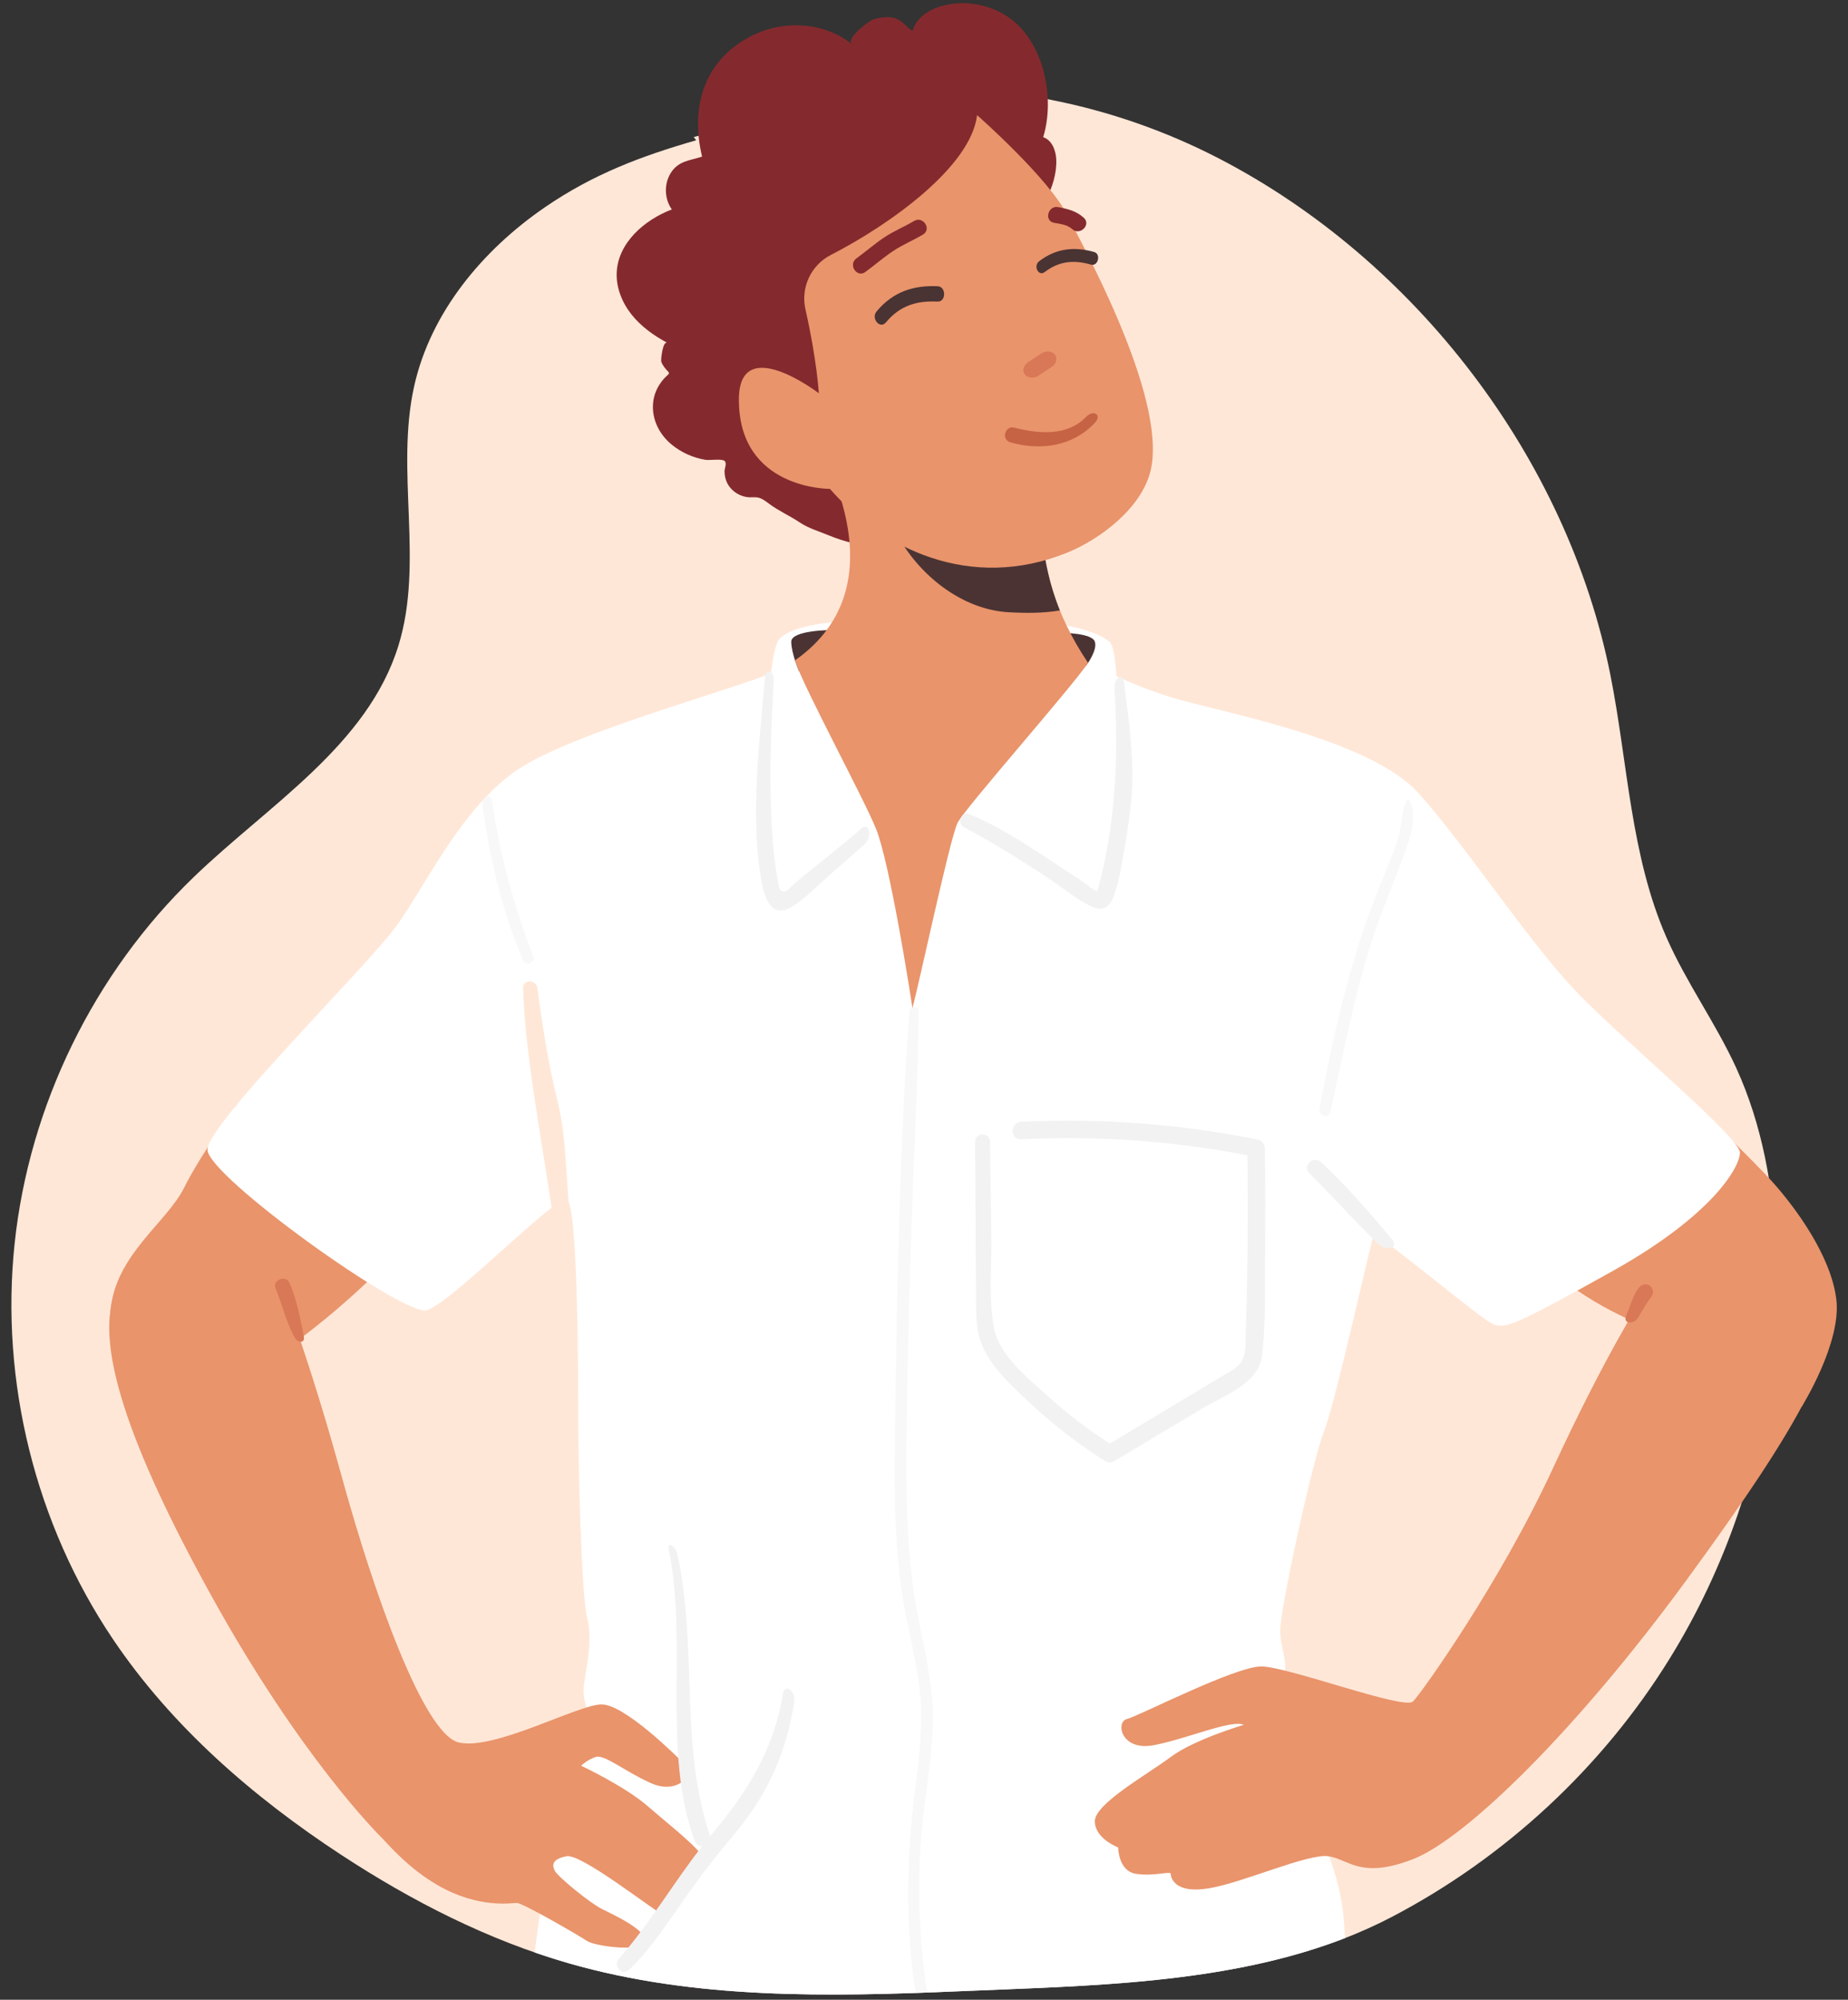 <?xml version="1.0" encoding="UTF-8"?>
<!DOCTYPE svg PUBLIC '-//W3C//DTD SVG 1.0//EN'
          'http://www.w3.org/TR/2001/REC-SVG-20010904/DTD/svg10.dtd'>
<svg height="876.2" preserveAspectRatio="xMidYMid meet" version="1.0" viewBox="-5.0 -1.4 809.9 876.2" width="809.9" xmlns="http://www.w3.org/2000/svg" xmlns:xlink="http://www.w3.org/1999/xlink" zoomAndPan="magnify"
><rect x="-5.0" y="-1.4" width="809.9" height="876.2" fill="#333333" stroke="none"/><g
  ><g id="change1_1"
    ><path d="M771.769,594.395c1.791-16.07,2.345-32.275,1.614-48.431c-1.234-27.299-6.142-54.722-17.524-79.566 c-8.968-19.575-21.785-37.22-30.458-56.927c-15.833-35.977-16.943-76.426-24.601-114.98 c-18.894-95.123-85.466-181.872-171.634-226.473c-46.029-23.824-99.195-34.713-150.847-29.368 c-21.525,2.227-40.099,9.317-59.689,15.758c-6.615,1.08-13.146,2.492-19.603,4.241l1.082,1.408 c-24.024,6.927-45.12,14.803-66.438,29.459c-27.277,18.754-49.975,46.035-57.17,78.346c-8.286,37.209,4.391,77.257-6.897,113.668 c-13.546,43.695-56.795,69.651-89.732,101.398C36.105,425.116,7.807,483.014,1.41,543.466 c-6.397,60.452,9.155,122.99,43.124,173.404c25.791,38.277,61.394,69.148,100.001,94.443c30.97,20.291,64.322,37.356,99.913,47.559 c55.296,15.852,113.883,14.669,171.352,12.192c62.776-2.706,132.673-3.007,189.136-32.531 c49.696-25.985,92.302-65.498,121.808-113.198C751.226,685.755,766.617,640.637,771.769,594.395z" fill="#ffe7d7"
    /></g
    ><g
    ><g id="change2_5"
      ><path d="M742.779,487.544c0,0,21.15,19.919,30.105,30.153c8.955,10.234,24.305,30.702,26.864,49.89 c2.558,19.189-15.195,47.448-15.195,47.448L712.2,578.057c0,0-31.421-11.748-53.168-38.612 C637.285,512.581,742.779,487.544,742.779,487.544z" fill="#e9946b"
      /></g
      ><g id="change2_6"
      ><path d="M99.012,482.322c0,0-15.636,21.304-23.311,36.655c-7.676,15.351-30.002,29.367-32.271,53.7 c-2.269,24.333,10.524,44.801,10.524,44.801l70.358-30.702c0,0,21.747-15.351,43.494-38.377 C189.553,525.373,99.012,482.322,99.012,482.322z" fill="#e9946b"
      /></g
      ><g
      ><g id="change3_2"
        ><path d="M688.454,435.827c-21.747-21.747-49.89-65.241-71.637-89.546 c-21.747-24.305-88.267-35.819-108.735-42.215c-20.468-6.396-33.26-14.072-33.26-14.072s-122.806-5.117-139.436,2.558 c-16.63,7.675-89.547,26.864-113.852,43.494c-24.305,16.63-39.656,49.89-52.449,67.799c-12.792,17.909-83.15,86.988-83.15,98.501 s85.709,72.916,95.943,70.358c10.234-2.558,56.286-49.89,61.403-48.611c5.117,1.279,5.117,79.312,5.117,95.943 c0,16.63,1.279,76.754,3.838,86.988c2.559,10.234,0,20.468-1.279,29.422c-1.279,8.955,3.838,15.351,3.838,15.351 s-8.955,28.143-15.351,47.332c-4.395,13.187-8.187,39.664-10.129,54.937c5,1.73,10.041,3.346,15.133,4.805 c55.296,15.852,113.883,14.669,171.352,12.192c55.371-2.387,116.275-2.916,168.621-23.263c-0.169-4.976-0.592-10.592-1.502-16.05 c-2.559-15.351-8.955-28.143-8.955-28.143s-19.188-60.124-16.63-69.079c2.559-8.955-1.279-12.792-1.279-21.747 c0-8.955,14.072-74.196,19.189-86.988c5.117-12.792,20.468-83.15,21.747-85.709c1.279-2.558,47.971,37.737,53.088,39.017 c5.117,1.279,8.315,0.64,51.809-23.666c43.494-24.305,55.647-45.413,55.647-51.809 C757.533,497.23,710.201,457.574,688.454,435.827z" fill="#fff"
        /></g
        ><g id="change4_3"
        ><path d="M403.752,747.026c-0.565-13.155-3.646-26.016-6.219-38.876 c-5.59-27.936-5.533-56.205-5.181-84.571c0.35-28.216,1.114-56.422,2.011-84.624c1.03-32.391,2.927-64.81,3.227-97.217 c0.024-2.599-3.81-2.539-3.998,0c-4.271,57.873-5.375,116.251-6.229,174.262c-0.401,27.186-1.092,54.611,3.097,81.566 c2.196,14.135,6.132,27.989,7.65,42.232c1.475,13.834-0.051,27.559-1.871,41.282c-4.035,30.417-4.628,60.418,0.041,90.749 c1.692-0.058,3.383-0.119,5.073-0.182c-4.379-27.631-4.577-55.541-0.999-83.285C402.12,774.651,404.347,760.899,403.752,747.026z" fill="#f2f2f2" opacity=".5"
        /></g
        ><g id="change4_4"
        ><path d="M549.298,501.643c-0.025-1.582-1.16-3.356-2.806-3.686c-34.241-6.878-69.123-9.547-104.01-7.837 c-4.897,0.24-4.926,7.887,0,7.646c33.267-1.631,66.512,0.697,99.202,7.029c0.369,26.118,0.146,52.241-0.758,78.346 c-0.123,3.544,0.187,7.321-1.149,10.647c-1.496,3.724-4.54,5.026-7.897,7.037c-5.713,3.423-11.422,6.85-17.132,10.276 c-11.117,6.671-22.234,13.342-33.352,20.013c-9.637-6.209-18.744-13.123-27.252-20.824c-8.575-7.761-21.22-17.829-23.509-29.69 c-2.464-12.774-0.995-27.061-1.164-40.039c-0.18-13.916-0.394-27.832-0.596-41.749c-0.061-4.183-6.527-4.196-6.506,0 c0.076,15.181,0.146,30.363,0.246,45.544c0.05,7.591,0.097,15.181,0.151,22.772c0.046,6.514-0.126,13.299,2.122,19.512 c4.017,11.101,14.713,20.356,23.142,28.204c9.654,8.989,20.242,16.95,31.385,23.995c1.125,0.711,2.694,0.675,3.822,0 l38.573-23.077c9.521-5.696,24.812-10.788,26.304-23.273c1.74-14.556,1.1-29.799,1.283-44.45 C549.591,532.574,549.546,517.107,549.298,501.643z" fill="#f2f2f2"
        /></g
        ><g id="change1_2"
        ><path d="M244.56,529.211c-1.513-15.256-1.502-33.271-5.198-48.103 c-4.082-16.384-6.617-32.763-8.823-49.483c-0.509-3.859-6.381-4.158-6.266,0c0.893,32.311,9.897,74.741,13.891,106.54 C238.752,542.848,245.041,534.061,244.56,529.211z" fill="#ffe7d7"
        /></g
        ><g id="change4_5"
        ><path d="M605.304,542.003c-8.943-11.026-21.004-24.674-31.439-34.27c-3.327-3.06-8.224,1.775-4.982,4.982 c10.176,10.068,19.707,20.827,29.941,30.811C602.268,546.887,608.212,545.589,605.304,542.003z" fill="#f2f2f2"
        /></g
        ><g id="change4_6"
        ><path d="M612.599,349.303c-0.226-0.396-0.868-0.423-1.087,0 c-2.396,4.623-2.105,10.429-3.501,15.482c-1.438,5.204-3.484,10.214-5.526,15.203c-4.542,11.099-8.899,22.189-12.44,33.657 c-7.138,23.124-12.358,46.994-16.801,70.77c-0.584,3.124,4.119,4.496,4.819,1.328c5.415-24.5,10.072-49.079,17.576-73.066 c3.576-11.431,8.094-22.396,12.384-33.557C611.017,371.327,617.205,357.377,612.599,349.303z" fill="#f2f2f2" opacity=".5"
        /></g
        ><g id="change4_7"
        ><path d="M228.746,417.763c-8.523-22.286-14.834-44.92-18.146-68.582 c-0.344-2.46-4.693-1.903-4.378,0.593c2.994,23.676,8.682,47.202,17.84,69.281C225.233,421.874,229.877,420.719,228.746,417.763z" fill="#f2f2f2" opacity=".5"
        /></g
      ></g
      ><g
      ><g id="change3_1"
        ><path d="M458.192,272.085c0,0,15.94,1.77,23.026,7.675c7.675,6.396,1.279,113.852-5.117,116.41 c-6.396,2.559-62.682-40.936-62.682-40.936l-33.26,3.838c0,0-43.494,38.377-47.332,33.26 c-3.838-5.117-3.838-106.177,3.838-113.852c7.676-7.675,31.981-7.675,31.981-7.675L458.192,272.085z" fill="#fff"
        /></g
        ><g id="change5_1"
        ><path d="M460.751,275.922c0,0,12.792,0,14.072,3.838c1.279,3.838-3.84,10.513-3.84,10.513l-10.231-0.279 V275.922z" fill="#4b3333"
        /></g
        ><g id="change5_2"
        ><path d="M359.691,274.643l-14.457,18.201c0,0-3.453-7.968-3.453-13.085 C341.782,274.643,359.691,274.643,359.691,274.643z" fill="#4b3333"
        /></g
        ><g id="change6_1"
        ><path d="M453.347,86.287c2.865-5.556,4.856-11.858,4.564-17.88c-0.194-3.995-1.924-8.472-5.731-9.697 c5.302-17.137,0.341-41.665-14.943-52.373c-8.263-5.789-19.086-7.771-28.865-5.286c-5.906,1.501-11.913,5.2-13.38,11.115 c-2.736-1.627-4.459-4.393-7.333-5.467c-2.978-1.113-7.352-0.503-10.252,0.547c-1.58,0.572-12.01,8.296-9.003,10.72 c-11.759-9.48-29.114-10.721-42.767-4.26c-21.867,10.348-28.301,31.425-22.949,53.498c-5.34,1.832-10.469,1.735-13.884,7.45 c-2.844,4.761-2.587,11.194,0.628,15.713c-12.077,4.594-23.506,14.606-24.151,27.512c-0.334,6.688,2.337,13.304,6.503,18.546 c4.166,5.242,9.741,9.214,15.642,12.379c-1.936-1.038-2.894,7.433-2.635,8.208c0.563,1.684,1.74,3.087,2.972,4.365 c0.187,0.193,0.387,0.41,0.399,0.679c0.015,0.333-0.262,0.599-0.511,0.821c-9.768,8.702-8.011,22.507,1.682,30.5 c4.23,3.488,9.456,5.828,14.866,6.703c1.794,0.29,6.998-0.556,8.289,0.432c1.222,0.935,0.058,3.175,0.048,4.604 c-0.013,1.954,0.465,3.919,1.427,5.624c1.918,3.4,5.701,5.667,9.603,5.755c1.146,0.026,2.304-0.122,3.433,0.075 c1.897,0.33,3.482,1.58,5.025,2.733c4.214,3.153,8.966,5.216,13.296,8.102c4.118,2.744,8.161,3.824,12.745,5.712 c6.789,2.796,13.895,4.593,21.25,5.031c3.023,0.18,5.739-3.612,7.343-5.659c11.993-15.31,19.498-35.029,27.15-52.709 c9.459-21.854,18.183-44.028,26.604-66.3c2.813-7.439,5.379-15.261,9.769-21.832C451.302,89.972,452.375,88.172,453.347,86.287z" fill="#842a2e"
        /></g
        ><g id="change2_4"
        ><path d="M394.87,440.304c3.143-11.437,16.461-74.602,19.828-81.231 c3.271-6.439,49.414-58.601,57.147-70.015c-15.659-23.478-17.827-40.299-19.964-52.057c-0.245-1.182-0.495-2.364-0.676-3.547 c-12.878-7.951-30.433-18.613-47.145-28.718c-26.634-16.052-59.396-25.816-59.396-25.816s52.378,71.467-1.309,109.061 c4.304,12.754,29.631,59.289,35.524,73.65C384.835,376.144,393.886,433.246,394.87,440.304z" fill="#e9946b"
        /></g
        ><g id="change5_3"
        ><path d="M451.893,237.065c-0.144-0.693-0.307-1.385-0.43-2.079l-62.287-0.401 c9.74,16.926,28.029,31.165,47.829,32.27c7.313,0.408,15.111,0.476,22.491-0.786C454.637,254.084,453.251,244.55,451.893,237.065 z" fill="#4b3333"
        /></g
        ><g
        ><g
          ><g id="change2_1"
            ><path d="M463.096,93.492c4.872,10.007,43.37,78.322,36.305,110.698 c-3.733,17.109-22.685,30.856-36.571,36.505c-42.758,17.395-81.588-1.975-104.101-27.895c0,0-40.133,0.408-39.904-39.364 c0.169-29.237,35.035-2.524,35.035-2.524s-0.869-14.791-5.851-36.692c-2.176-9.565,2.35-19.411,11.076-23.893 c26.336-13.529,61.406-38.778,64.135-61.271C423.221,49.056,455.106,77.081,463.096,93.492z" fill="#e9946b"
            /></g
            ><g id="change7_3"
            ><path d="M457.342,153.996c-1.221-1.583-3.971-1.857-5.955-0.542c-1.952,1.294-3.904,2.589-5.855,3.882 c-1.975,1.31-2.641,3.741-1.407,5.342c1.221,1.583,3.971,1.857,5.954,0.542c1.952-1.294,3.903-2.588,5.855-3.882 C457.911,158.028,458.576,155.596,457.342,153.996z" fill="#d87856"
            /></g
            ><g id="change6_2"
            ><path d="M395.587,95.427c-4.293,2.559-8.945,4.426-13.101,7.221c-4.218,2.835-8.068,6.189-12.171,9.182 c-3.701,2.7,0.185,8.668,3.919,5.945c4.101-2.991,7.945-6.364,12.171-9.183c4.166-2.778,8.809-4.661,13.102-7.221 C403.458,99.016,399.542,93.068,395.587,95.427z" fill="#842a2e"
            /></g
            ><g id="change6_3"
            ><path d="M469.957,93.992c-3.302-2.974-6.968-3.85-11.219-4.641c-4.466-0.831-6.286,6.042-1.774,6.882 c2.814,0.524,5.733,0.771,7.943,2.76C468.296,102.045,473.359,97.056,469.957,93.992z" fill="#842a2e"
            /></g
          ></g
        ></g
        ><g id="change8_1"
        ><path d="M405.975,124.02c-10.307-0.487-19.468,2.228-26.793,11.026c-2.599,3.122,1.483,7.931,4.092,4.8 c6.316-7.585,13.813-9.532,22.634-9.116C409.674,130.909,409.739,124.199,405.975,124.02z" fill="#4a3333"
        /></g
        ><g id="change8_2"
        ><path d="M474.548,109.021c-8.358-2.356-16.395-1.851-24.105,4.025c-2.736,2.085-0.319,6.831,2.426,4.739 c6.647-5.066,13.172-5.253,20.324-3.237C476.248,115.411,477.599,109.882,474.548,109.021z" fill="#4a3333"
        /></g
        ><g id="change9_1"
        ><path d="M470.985,181.259c-8.162,8.45-20.337,7.526-31.427,4.725c-4.155-1.049-5.893,5.239-1.77,6.418 c13.25,3.791,27.484,1.796,37.141-8.659C478.062,180.351,474.217,177.912,470.985,181.259z" fill="#c66344"
        /></g
        ><g id="change4_1"
        ><path d="M487.615,297.669c-0.564-4.517-4.467-2.227-4.179,2.558c1.686,27.943,0.744,55.176-5.844,82.521 c-0.373,1.55-0.864,3.099-1.159,4.665c-0.192,1.023-0.613,1.529-0.594,1.739c-1.975-0.615-5.692-3.885-6.99-4.723 c-5.387-3.475-10.708-7.049-16.073-10.556c-10.577-6.913-21.374-13.859-33.137-18.592c-3.261-1.312-5.424,4.011-2.38,5.644 c13.326,7.15,26.01,14.97,38.558,23.413c5.692,3.83,11.548,8.757,17.812,11.583c4.068,1.835,7.325,0.586,9.039-3.536 c2.769-6.658,3.806-14.697,5.094-21.762c1.353-7.418,2.385-14.901,3.102-22.408C492.378,332.366,489.592,313.494,487.615,297.669 z" fill="#f2f2f2"
        /></g
        ><g id="change4_2"
        ><path d="M372.483,361.631c-8.653,7.609-21.023,17.078-29.815,24.524c-1.705,1.444-3.221,4.295-5.5,2.603 c-1.026-0.762-1.295-4.828-1.577-6.229c-1.156-5.759-1.644-11.685-2.059-17.539c-1.596-22.532-0.737-46.093,0.572-68.599 c0.222-3.819-3.529-5.029-3.838-1.279c-2.309,28.031-6.401,59.242-1.939,87.202c1.243,7.792,3.78,19.68,13.8,13.56 c5.487-3.35,10.252-8.423,15.063-12.634c5.579-4.883,11.128-9.8,16.688-14.704C377.493,365.349,376.079,358.469,372.483,361.631z" fill="#f2f2f2"
        /></g
      ></g
      ><g
      ><g id="change2_2"
        ><path d="M715.318,566.309c0,0-16.63,25.585-39.656,75.475c-23.026,49.89-57.565,98.501-61.403,102.339 c-3.838,3.838-55.007-15.351-66.52-15.351c-11.513,0-53.728,21.747-58.845,23.026s-2.558,14.072,11.513,11.513 c14.072-2.558,34.539-11.513,39.656-8.955c0,0-21.747,6.396-31.981,14.072c-10.234,7.675-33.26,20.468-33.26,28.143 s10.234,11.513,10.234,11.513s0,10.234,7.675,11.513c7.675,1.279,15.351-1.279,15.351,0c0,1.279,1.279,8.955,16.63,6.396 c15.351-2.559,43.494-15.351,52.449-14.072c8.955,1.279,14.072,10.234,37.098,1.279c23.026-8.955,71.637-56.286,120.248-122.807 c48.611-66.52,70.358-103.618,62.682-129.203C789.514,535.607,715.318,566.309,715.318,566.309z" fill="#e9946b"
        /></g
        ><g id="change7_1"
        ><path d="M717.753,561.767c-1.733-1.014-3.508-0.244-4.615,1.21c-2.473,3.251-3.943,8.504-5.496,12.286 c-1.43,3.481,3.443,3.722,5.271,0.648c1.932-3.247,3.776-6.5,6.049-9.529C720.058,564.924,719.198,562.612,717.753,561.767z" fill="#d87856"
        /></g
      ></g
      ><g
      ><g id="change2_3"
        ><path d="M243.281,811.922c6.396-1.279,37.098,23.026,42.215,25.585c1.725,0.862,3.449-0.168,4.978-1.909 c1.354-2.432,2.779-4.82,4.257-7.176c0.632-1.421,0.999-2.428,0.999-2.428s0.356-0.205,0.915-0.564 c2.471-3.79,5.055-7.511,7.674-11.21c-2.373-5.64-15.911-15.9-25.219-24.045c-10.234-8.955-29.422-17.909-29.422-17.909 s2.558-2.558,6.396-3.838c3.838-1.279,12.792,6.396,24.305,11.513c11.513,5.117,19.189-3.838,15.351-7.675 c-3.838-3.838-26.864-26.864-37.098-26.864s-47.332,20.468-62.682,16.63s-37.098-65.241-51.169-116.41 c-14.072-51.169-26.864-84.429-26.864-84.429s-65.241-16.63-72.916,5.117c-7.675,21.747,5.117,63.962,43.494,133.04 c38.377,69.079,71.637,102.339,74.195,104.897c2.558,2.558,11.353,13.066,24.306,20.468c17.909,10.234,31.981,7.676,34.539,7.676 s26.864,14.071,30.702,16.63c3.838,2.558,25.585,5.117,25.585,0c0-5.117-14.072-11.513-19.189-14.072 c-5.117-2.558-19.188-14.072-20.468-16.63C236.885,815.759,236.885,813.201,243.281,811.922z" fill="#e9946b"
        /></g
        ><g id="change7_2"
        ><path d="M128.15,584.218c-1.279-6.396-3.112-16.797-6.428-23.761c-1.577-3.312-7.428-0.924-6.001,2.53 c2.887,6.984,4.727,14.964,8.367,21.561C125.489,587.085,128.762,587.277,128.15,584.218z" fill="#d87856"
        /></g
        ><g id="change4_8"
        ><path d="M338.132,740.736c-3.914,24.242-15.442,42.867-31.022,61.339 c-0.303,0.359-0.596,0.727-0.896,1.089c-13.528-39.975-5.397-82.705-14.335-123.474c-0.86-3.925-4.649-6.003-3.825-2.087 c8.566,40.739-3.13,87.845,11.39,127.51c0.585,1.598,1.919,2.333,3.268,2.397c-12.622,16.117-22.919,33.919-36.463,49.326 c-2.794,3.179,1.618,7.71,4.685,4.685c8.187-8.073,14.81-17.612,21.325-27.042c7.29-10.551,14.79-20.679,23.115-30.445 c15.341-17.995,24.168-36.255,27.688-59.912C343.754,739.461,338.897,735.995,338.132,740.736z" fill="#f2f2f2"
        /></g
      ></g
    ></g
  ></g
></svg
>
